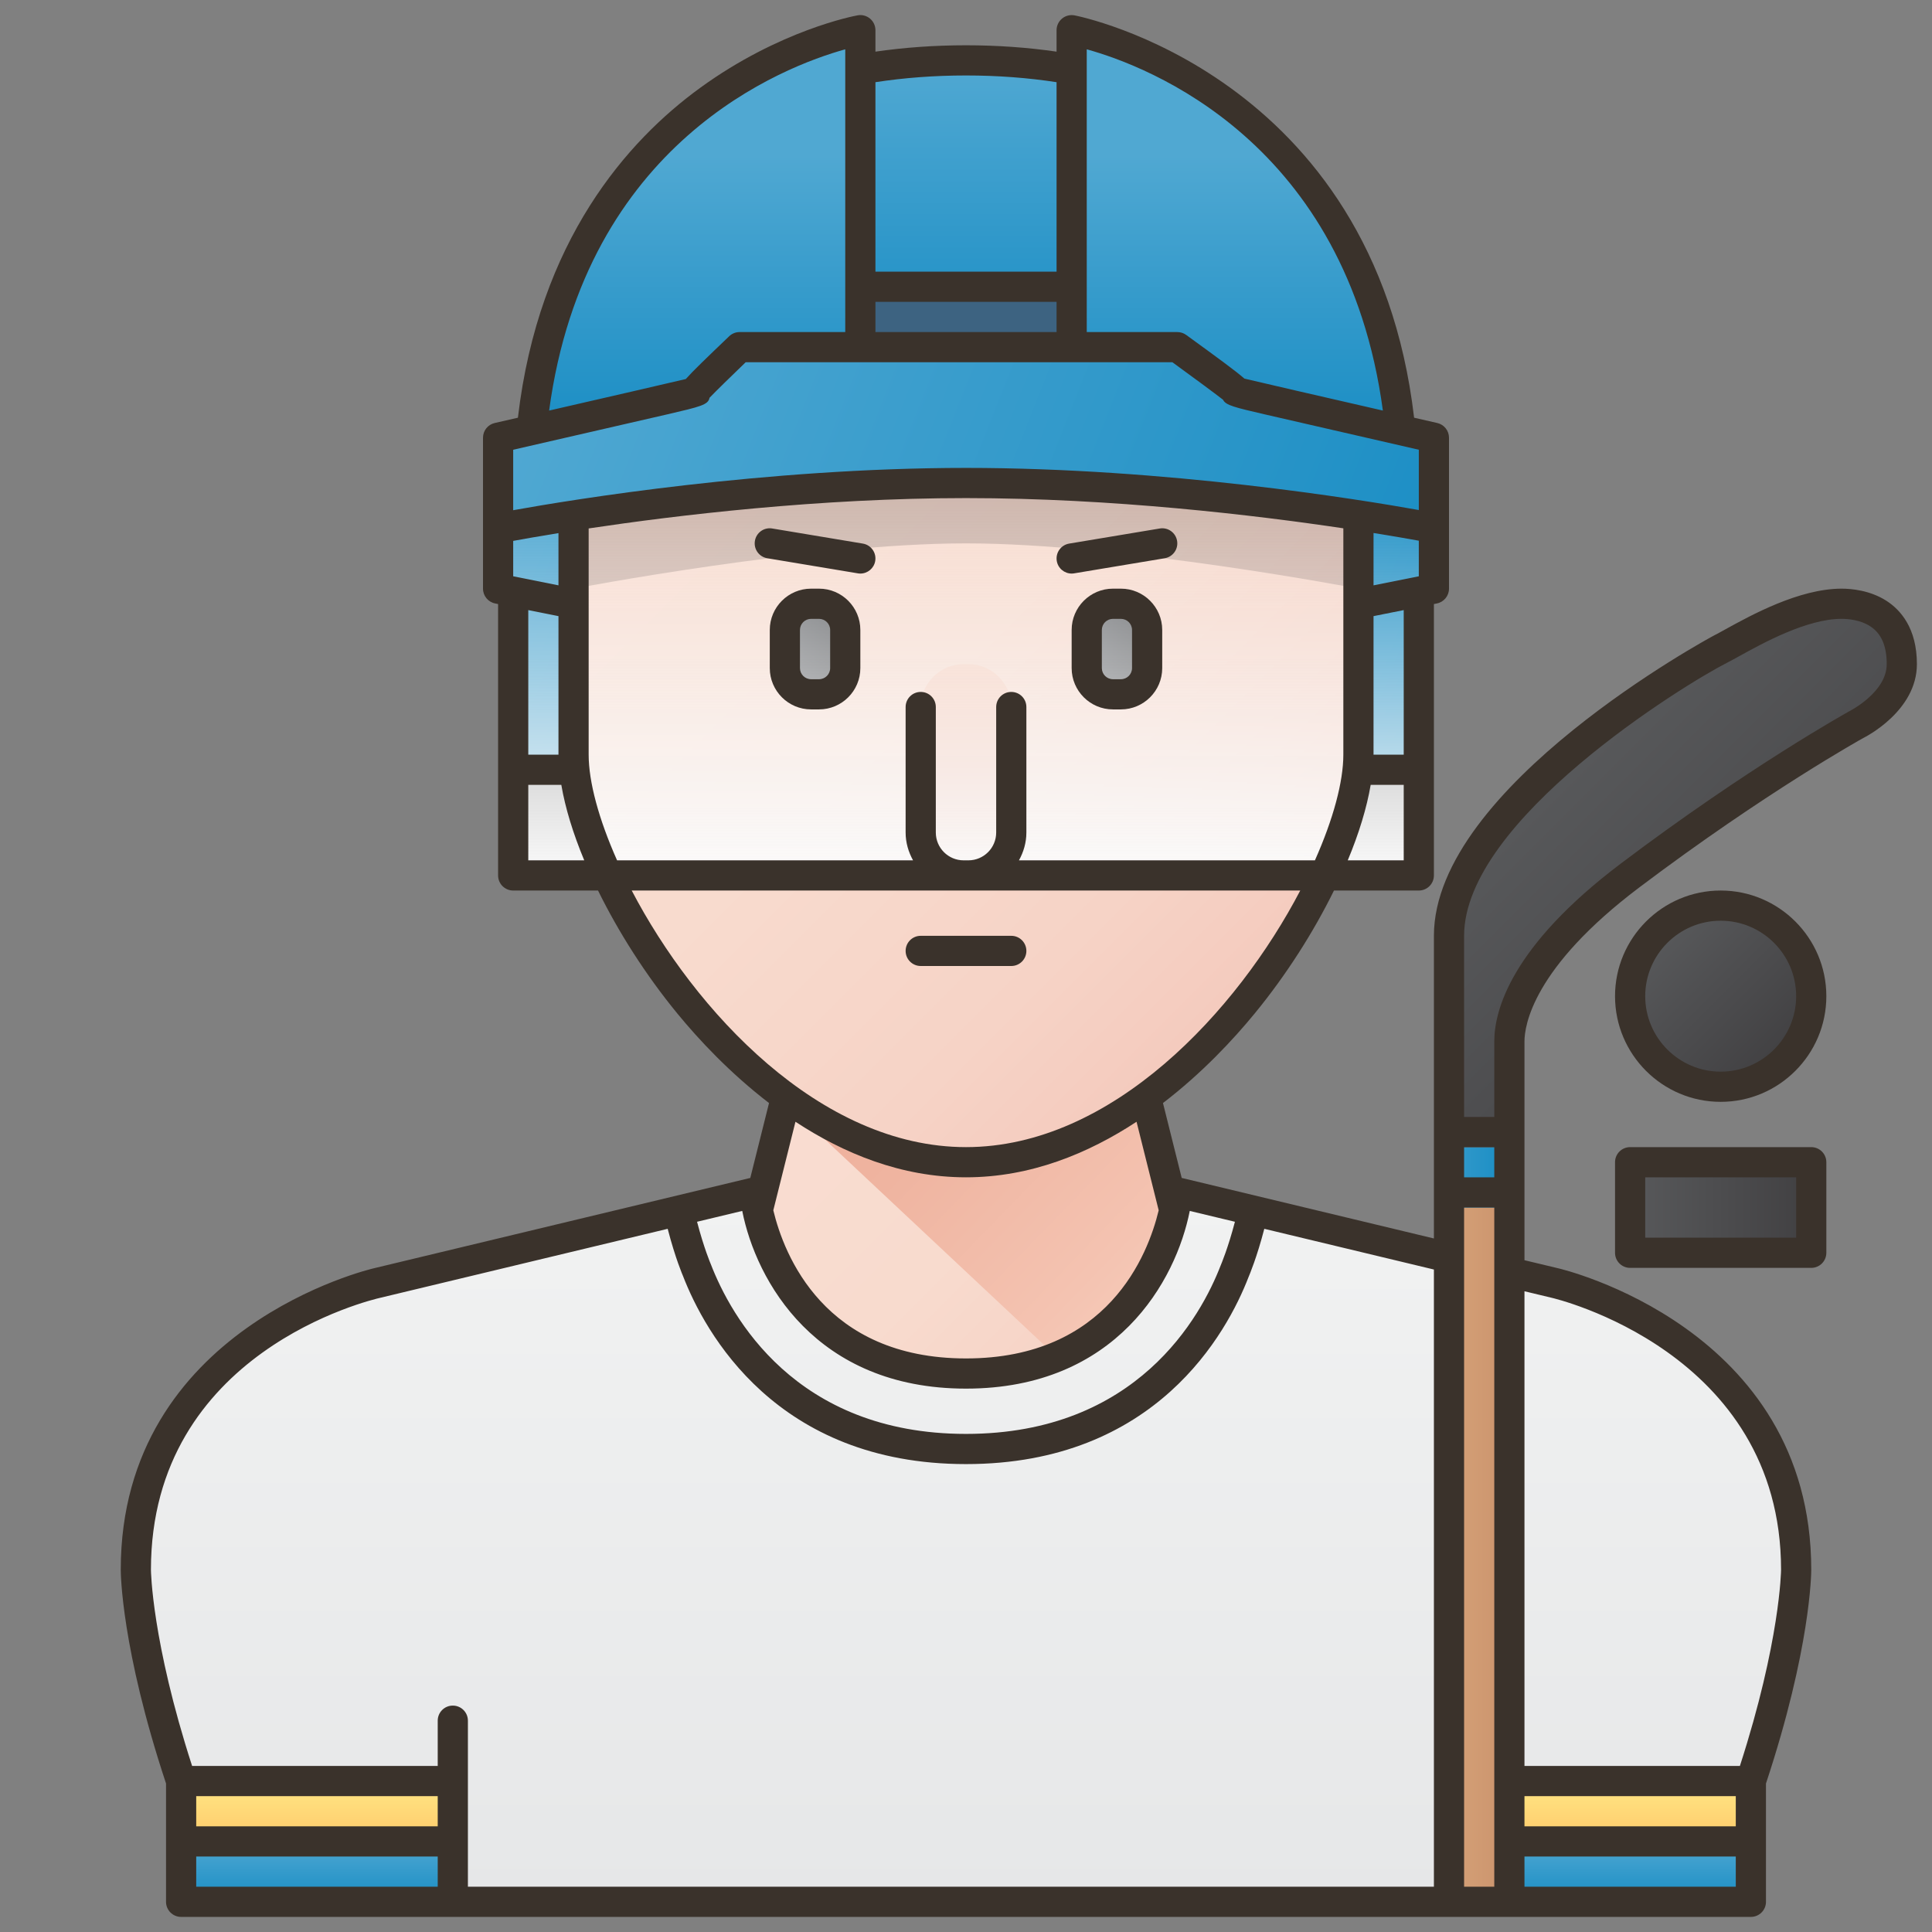 <?xml version="1.0" encoding="UTF-8"?>
<svg xmlns="http://www.w3.org/2000/svg" xmlns:xlink="http://www.w3.org/1999/xlink" id="Layer_6" height="512" viewBox="0 0 128 128" width="512">
  <rect x="0" y="0" width="128" height="128" fill="#808080" stroke="none"/>
  <linearGradient id="lg1">
    <stop offset="0" stop-color="#58595b"></stop>
    <stop offset="1" stop-color="#414042"></stop>
  </linearGradient>
  <linearGradient id="SVGID_1_" gradientUnits="userSpaceOnUse" x1="109.757" x2="118.243" xlink:href="#lg1" y1="61.757" y2="70.243"></linearGradient>
  <linearGradient id="SVGID_2_" gradientUnits="userSpaceOnUse" x1="108" x2="120" xlink:href="#lg1" y1="80" y2="80"></linearGradient>
  <linearGradient id="lg2">
    <stop offset="0" stop-color="#f9ddd1"></stop>
    <stop offset=".514" stop-color="#f8dbce"></stop>
    <stop offset=".822" stop-color="#f6d3c6"></stop>
    <stop offset="1" stop-color="#f4cabd"></stop>
  </linearGradient>
  <linearGradient id="SVGID_3_" gradientUnits="userSpaceOnUse" x1="52.25" x2="75.75" xlink:href="#lg2" y1="69.75" y2="93.25"></linearGradient>
  <linearGradient id="SVGID_4_" gradientUnits="userSpaceOnUse" x1="57.343" x2="80.805" y1="65.034" y2="87.77">
    <stop offset="0" stop-color="#eeae9a"></stop>
    <stop offset=".316" stop-color="#efb4a0"></stop>
    <stop offset=".738" stop-color="#f4c3b1"></stop>
    <stop offset="1" stop-color="#f7d0bf"></stop>
  </linearGradient>
  <linearGradient id="lg3">
    <stop offset="0" stop-color="#f1f2f2"></stop>
    <stop offset="1" stop-color="#e6e7e8"></stop>
  </linearGradient>
  <linearGradient id="SVGID_5_" gradientUnits="userSpaceOnUse" x1="64" x2="64" xlink:href="#lg3" y1="79" y2="126"></linearGradient>
  <linearGradient id="lg4">
    <stop offset="0" stop-color="#50a8d2"></stop>
    <stop offset="1" stop-color="#198dc4"></stop>
  </linearGradient>
  <linearGradient id="SVGID_6_" gradientUnits="userSpaceOnUse" x1="21" x2="21" xlink:href="#lg4" y1="122" y2="126"></linearGradient>
  <linearGradient id="lg5">
    <stop offset="0" stop-color="#ffe886"></stop>
    <stop offset="1" stop-color="#ffc96a"></stop>
  </linearGradient>
  <linearGradient id="SVGID_7_" gradientUnits="userSpaceOnUse" x1="21" x2="21" xlink:href="#lg5" y1="118" y2="122"></linearGradient>
  <linearGradient id="SVGID_8_" gradientTransform="matrix(-1 0 0 1 -532 0)" gradientUnits="userSpaceOnUse" x1="-639" x2="-639" xlink:href="#lg3" y1="122" y2="126"></linearGradient>
  <linearGradient id="SVGID_9_" gradientTransform="matrix(-1 0 0 1 -532 0)" gradientUnits="userSpaceOnUse" x1="-639" x2="-639" xlink:href="#lg4" y1="122" y2="126"></linearGradient>
  <linearGradient id="SVGID_10_" gradientTransform="matrix(-1 0 0 1 -532 0)" gradientUnits="userSpaceOnUse" x1="-639" x2="-639" xlink:href="#lg5" y1="118" y2="122"></linearGradient>
  <linearGradient id="SVGID_11_" gradientUnits="userSpaceOnUse" x1="42.156" x2="85.844" xlink:href="#lg2" y1="19.606" y2="63.294"></linearGradient>
  <linearGradient id="lg6">
    <stop offset="0" stop-color="#6c6f73"></stop>
    <stop offset="1" stop-color="#56585b"></stop>
  </linearGradient>
  <linearGradient id="SVGID_12_" gradientUnits="userSpaceOnUse" x1="52" x2="56" xlink:href="#lg6" y1="43" y2="43"></linearGradient>
  <linearGradient id="SVGID_13_" gradientUnits="userSpaceOnUse" x1="72" x2="76" xlink:href="#lg6" y1="43" y2="43"></linearGradient>
  <linearGradient id="SVGID_14_" gradientUnits="userSpaceOnUse" x1="64" x2="64" y1="44" y2="58">
    <stop offset="0" stop-color="#f7d0bf"></stop>
    <stop offset="1" stop-color="#eeae9a"></stop>
  </linearGradient>
  <linearGradient id="SVGID_15_" gradientUnits="userSpaceOnUse" x1="64" x2="64" xlink:href="#lg4" y1="4.19" y2="24.214"></linearGradient>
  <linearGradient id="SVGID_16_" gradientUnits="userSpaceOnUse" x1="28.043" x2="87.538" xlink:href="#lg4" y1="42.357" y2="65.851"></linearGradient>
  <linearGradient id="SVGID_17_" gradientUnits="userSpaceOnUse" x1="35.769" x2="95.263" xlink:href="#lg4" y1="22.793" y2="46.288"></linearGradient>
  <linearGradient id="SVGID_18_" gradientUnits="userSpaceOnUse" x1="46" x2="46" xlink:href="#lg4" y1="10.268" y2="29.149"></linearGradient>
  <linearGradient id="SVGID_19_" gradientTransform="matrix(-1 0 0 1 392 0)" gradientUnits="userSpaceOnUse" x1="310" x2="310" xlink:href="#lg4" y1="10.268" y2="29.149"></linearGradient>
  <linearGradient id="SVGID_20_" gradientUnits="userSpaceOnUse" x1="35.749" x2="95.243" xlink:href="#lg4" y1="22.843" y2="46.338"></linearGradient>
  <linearGradient id="SVGID_21_" gradientUnits="userSpaceOnUse" x1="64" x2="64" y1="32" y2="58">
    <stop offset="0" stop-color="#fafafa" stop-opacity="0"></stop>
    <stop offset="1" stop-color="#fafafa"></stop>
  </linearGradient>
  <linearGradient id="SVGID_22_" gradientUnits="userSpaceOnUse" x1="91.96" x2="100" y1="103" y2="103">
    <stop offset="0" stop-color="#dfb082"></stop>
    <stop offset="1" stop-color="#cb936d"></stop>
  </linearGradient>
  <linearGradient id="SVGID_23_" gradientUnits="userSpaceOnUse" x1="91.96" x2="100" xlink:href="#lg4" y1="78" y2="78"></linearGradient>
  <linearGradient id="SVGID_24_" gradientUnits="userSpaceOnUse" x1="102.797" x2="122.838" xlink:href="#lg1" y1="50.847" y2="70.889"></linearGradient>
  <circle cx="114" cy="66" fill="url(#SVGID_1_)" r="6"></circle>
  <path d="m108 77h12v6h-12z" fill="url(#SVGID_2_)"></path>
  <path d="m80 89-16 10-16-10 5-20h22z" fill="url(#SVGID_3_)"></path>
  <path d="m75 69h-22l-1 4 21.435 20.103 6.565-4.103z" fill="url(#SVGID_4_)"></path>
  <path d="m103 85-25-6s-1.215 12-14 12-14-12-14-12l-25 6s-16 3.547-16 19c0 0 0 5 3 14v8h104v-8c3-9 3-14 3-14 0-15.453-16-19-16-19z" fill="url(#SVGID_5_)"></path>
  <path d="m12 122h18v4h-18z" fill="url(#SVGID_6_)"></path>
  <path d="m12 118h18v4h-18z" fill="url(#SVGID_7_)"></path>
  <path d="m98 126h18v-4h-18z" fill="url(#SVGID_8_)"></path>
  <path d="m98 126h18v-4h-18z" fill="url(#SVGID_9_)"></path>
  <path d="m98 122h18v-4h-18z" fill="url(#SVGID_10_)"></path>
  <path d="m64 77c-14.3 0-26-19-26-27v-16c0-14.3 11.7-25 26-25 14.3 0 26 10.7 26 25v16c0 8-11.7 27-26 27z" fill="url(#SVGID_11_)"></path>
  <path d="m54.263 46h-.527c-.955 0-1.736-.781-1.736-1.737v-2.527c0-.954.781-1.736 1.737-1.736h.527c.955 0 1.736.782 1.736 1.737v2.527c0 .955-.781 1.736-1.737 1.736z" fill="url(#SVGID_12_)"></path>
  <path d="m74.263 46h-.527c-.955 0-1.736-.781-1.736-1.737v-2.527c0-.954.781-1.736 1.737-1.736h.527c.955 0 1.736.782 1.736 1.737v2.527c0 .955-.781 1.736-1.737 1.736z" fill="url(#SVGID_13_)"></path>
  <path d="m64.158 58h-.316c-1.563 0-2.842-1.279-2.842-2.842v-8.316c0-1.563 1.279-2.842 2.842-2.842h.316c1.563 0 2.842 1.279 2.842 2.842v8.316c0 1.563-1.279 2.842-2.842 2.842z" fill="url(#SVGID_14_)"></path>
  <path d="m64 4c-22.063 0-29 15.558-29 29.721 0 0 9.689-1.721 29-1.721s29 1.721 29 1.721c0-14.163-6.937-29.721-29-29.721z" fill="url(#SVGID_15_)"></path>
  <path d="m64 32c-10.345 0-26 3-26 3v4s15.655-3 26-3 26 3 26 3v-4s-15.655-3-26-3z" fill="#231f20" opacity=".2"></path>
  <path d="m34 39v12h4.006v-11z" fill="url(#SVGID_16_)"></path>
  <path d="m94.006 39v12h-4.006v-11z" fill="url(#SVGID_17_)"></path>
  <path d="m57 23v-21s-22 3.984-22 31z" fill="url(#SVGID_18_)"></path>
  <path d="m71 23v-21s22 3.984 22 31z" fill="url(#SVGID_19_)"></path>
  <path d="m95 29s-13.131-3-13-3-4-3-4-3h-29s-3.131 3-3 3-13 3-13 3v10l5 1v-5s15.655-3 26-3 26 3 26 3v5l5-1z" fill="url(#SVGID_20_)"></path>
  <path d="m64 32c-15 0-30 3-30 3v23h60v-23s-15-3-30-3z" fill="url(#SVGID_21_)"></path>
  <path d="m57 19h14v4h-14z" fill="#3d6381"></path>
  <path d="m96 80h4v46h-4z" fill="url(#SVGID_22_)"></path>
  <path d="m96 76h4v4h-4z" fill="url(#SVGID_23_)"></path>
  <path d="m122 40c-3.029.004-6.732 2.359-8 3-1.747.884-18 10.326-18 19v2 12h4v-7c0-2.547 2.015-6.485 8-11 8.54-6.443 15-10 15-10s3-1.48 3-4c0-3.595-2.803-4.001-4-4z" fill="url(#SVGID_24_)"></path>
  <g fill="#3a322b">
    <path d="m114 59c-3.859 0-7 3.141-7 7s3.141 7 7 7 7-3.141 7-7-3.141-7-7-7zm0 12c-2.757 0-5-2.243-5-5s2.243-5 5-5 5 2.243 5 5-2.243 5-5 5z"></path>
    <path d="m120 76h-12c-.553 0-1 .447-1 1v6c0 .553.447 1 1 1h12c.553 0 1-.447 1-1v-6c0-.553-.447-1-1-1zm-1 6h-10v-4h10z"></path>
    <path d="m54.264 39h-.527c-1.509 0-2.737 1.228-2.737 2.736v2.527c0 1.509 1.228 2.737 2.736 2.737h.527c1.509 0 2.737-1.228 2.737-2.736v-2.527c0-1.509-1.228-2.737-2.736-2.737zm.736 5.264c0 .406-.33.736-.736.736h-.527c-.407 0-.737-.33-.737-.736v-2.527c0-.407.33-.737.736-.737h.527c.407 0 .737.33.737.736z"></path>
    <path d="m74.264 39h-.527c-1.509 0-2.737 1.228-2.737 2.736v2.527c0 1.509 1.228 2.737 2.736 2.737h.527c1.509 0 2.737-1.228 2.737-2.736v-2.527c0-1.509-1.228-2.737-2.736-2.737zm.736 5.264c0 .406-.33.736-.736.736h-.527c-.407 0-.737-.33-.737-.736v-2.527c0-.407.33-.737.736-.737h.527c.407 0 .737.33.737.736z"></path>
    <path d="m57.164 36.014-6-1c-.544-.095-1.061.277-1.15.822-.091.544.277 1.06.822 1.15l6 1c.056.01.11.014.165.014.48 0 .904-.347.985-.836.091-.544-.277-1.06-.822-1.15z"></path>
    <path d="m70.999 38c.055 0 .109-.004.165-.014l6-1c.545-.091.913-.606.822-1.15-.09-.545-.607-.916-1.15-.822l-6 1c-.545.091-.913.606-.822 1.15.081.489.505.836.985.836z"></path>
    <path d="m68 63c0-.553-.447-1-1-1h-6c-.553 0-1 .447-1 1s.447 1 1 1h6c.553 0 1-.447 1-1z"></path>
    <path d="m124.992 39.812c-1.091-.706-2.338-.812-2.988-.812-.002 0-.004 0-.005 0-2.811.004-6.002 1.765-7.717 2.711-.294.163-.543.3-.733.396-.186.094-18.549 10.001-18.549 19.893v20.052l-16.709-4.011-1.241-4.962c2.596-1.988 4.669-4.215 6.086-5.945 2.09-2.55 3.891-5.383 5.243-8.134h5.621c.553 0 1-.447 1-1v-17.98l.196-.039c.467-.094.804-.504.804-.981v-10c0-.467-.322-.871-.777-.975-.489-.112-1.006-.23-1.535-.351-2.67-22.79-22.309-26.622-22.51-26.658-.285-.051-.591.026-.818.217s-.36.47-.36.767v1.422c-1.901-.275-3.909-.422-6-.422s-4.099.147-6 .422v-1.422c0-.297-.132-.577-.359-.768s-.532-.27-.818-.217c-.209.038-5.162.968-10.446 4.812-4.777 3.474-10.684 10.078-12.064 21.847-.53.121-1.047.239-1.536.351-.455.104-.777.508-.777.975v10c0 .477.337.887.804.98l.196.04v17.98c0 .553.447 1 1 1h5.621c1.352 2.751 3.153 5.584 5.243 8.134 1.417 1.73 3.491 3.956 6.086 5.945l-1.241 4.962-24.926 5.982c-.168.038-16.783 3.909-16.783 19.977 0 .21.034 5.208 3 14.162v7.838c0 .553.447 1 1 1h104c.553 0 1-.447 1-1v-7.838c2.966-8.954 3-13.952 3-14.162 0-16.068-16.615-19.939-16.767-19.973l-2.233-.535v-14.492c0-1.048.548-4.88 7.603-10.202 8.376-6.319 14.815-9.887 14.84-9.901.145-.072 3.557-1.791 3.557-4.897 0-2.387-1.092-3.595-2.008-4.188zm-23.992 79.188h14v2h-14zm-2 6h-2v-45h2zm0-47h-2v-2h2zm-9.708-21c.742-1.78 1.26-3.479 1.519-5h2.189v5zm-22.292-11.158c-.553 0-1 .447-1 1v8.316c0 1.016-.826 1.842-1.842 1.842h-.316c-1.016 0-1.842-.826-1.842-1.842v-8.316c0-.553-.447-1-1-1s-1 .447-1 1v8.316c0 .671.188 1.292.492 1.842h-19.609c-1.212-2.72-1.883-5.202-1.883-7v-14.99c5.801-.87 15.258-2.01 25-2.01 9.714 0 19.173 1.133 25 2.002v14.998c0 1.798-.671 4.28-1.883 7h-19.609c.304-.549.492-1.171.492-1.842v-8.316c0-.553-.447-1-1-1zm-30-7.062-3-.6v-2.345c.64-.117 1.666-.299 3-.515zm57-.599-3 .6v-3.469c1.323.212 2.344.392 3 .511zm-1 11.819h-2v-9.18l2-.4zm-1.381-22.799c-4.03-.923-8.269-1.898-9.175-2.118-.597-.524-1.742-1.356-3.856-2.893-.171-.124-.377-.19-.588-.19h-6v-18.733c4.076 1.131 17.219 6.134 19.619 23.934zm-33.619-7.201h12v2h-12zm6-15c2.101 0 4.11.155 6 .445v12.555h-12v-12.555c1.89-.29 3.899-.445 6-.445zm-8-1.733v18.733h-7c-.258 0-.506.1-.691.278-1.539 1.474-2.406 2.306-2.872 2.833-1.111.265-5.18 1.202-9.056 2.09 2.4-17.8 15.543-22.803 19.619-23.934zm-11.803 24.188c2.197-.51 2.731-.634 2.81-1.101.43-.446 1.428-1.424 2.396-2.354h28.272c1.352.983 2.768 2.028 3.356 2.485.164.365.794.512 2.771.97l10.198 2.342v3.994c-3.931-.703-16.726-2.791-30-2.791-13.348 0-26.163 2.112-30 2.803v-4.006zm-7.197 13.365v9.18h-2v-9.58zm-2 16.18v-5h2.189c.259 1.521.777 3.22 1.519 5zm6.853 2h21.988.316 21.988c-4.161 7.967-12.466 17-22.145 17s-17.984-9.033-22.147-17zm22.147 19c4.291 0 8.112-1.588 11.299-3.681l1.467 5.867c-.704 2.934-3.358 9.814-12.766 9.814s-12.062-6.88-12.766-9.814l1.467-5.867c3.187 2.093 7.008 3.681 11.299 3.681zm0 14c9.973 0 13.912-7.157 14.825-11.773l2.992.718c-.454 1.74-.912 2.818-.947 2.9-1.295 3.354-5.532 11.155-16.87 11.155-11.337 0-15.586-7.828-16.906-11.242-.006-.012-.458-1.068-.912-2.813l2.993-.718c.913 4.616 4.852 11.773 14.825 11.773zm-54 12c0-14.448 14.596-17.885 15.233-18.027l19.003-4.561c.503 1.949 1.01 3.117 1.011 3.117 1.451 3.749 6.18 12.471 18.753 12.471 12.576 0 17.293-8.696 18.722-12.398.063-.146.557-1.321 1.041-3.19l11.237 2.697v40.891h-64v-11c0-.553-.447-1-1-1s-1 .447-1 1v3h-16.272c-2.675-8.269-2.728-12.954-2.728-13zm3 15h16v2h-16zm0 4h16v2h-16zm88 2v-2h14v2zm1.783-39.023c.153.033 15.217 3.541 15.217 18.021 0 .047-.053 4.733-2.728 13.002h-14.272v-31.451zm19.735-38.853c-.065.036-6.621 3.665-15.12 10.078-7.307 5.512-8.398 9.758-8.398 11.798v5h-2v-12c0-7.666 14.581-16.655 17.451-18.107.208-.105.478-.254.798-.431 1.557-.859 4.456-2.459 6.752-2.462h.003c.429 0 1.242.064 1.901.491.737.477 1.095 1.298 1.095 2.509 0 1.858-2.421 3.092-2.482 3.124z"></path>
  </g>
</svg>
